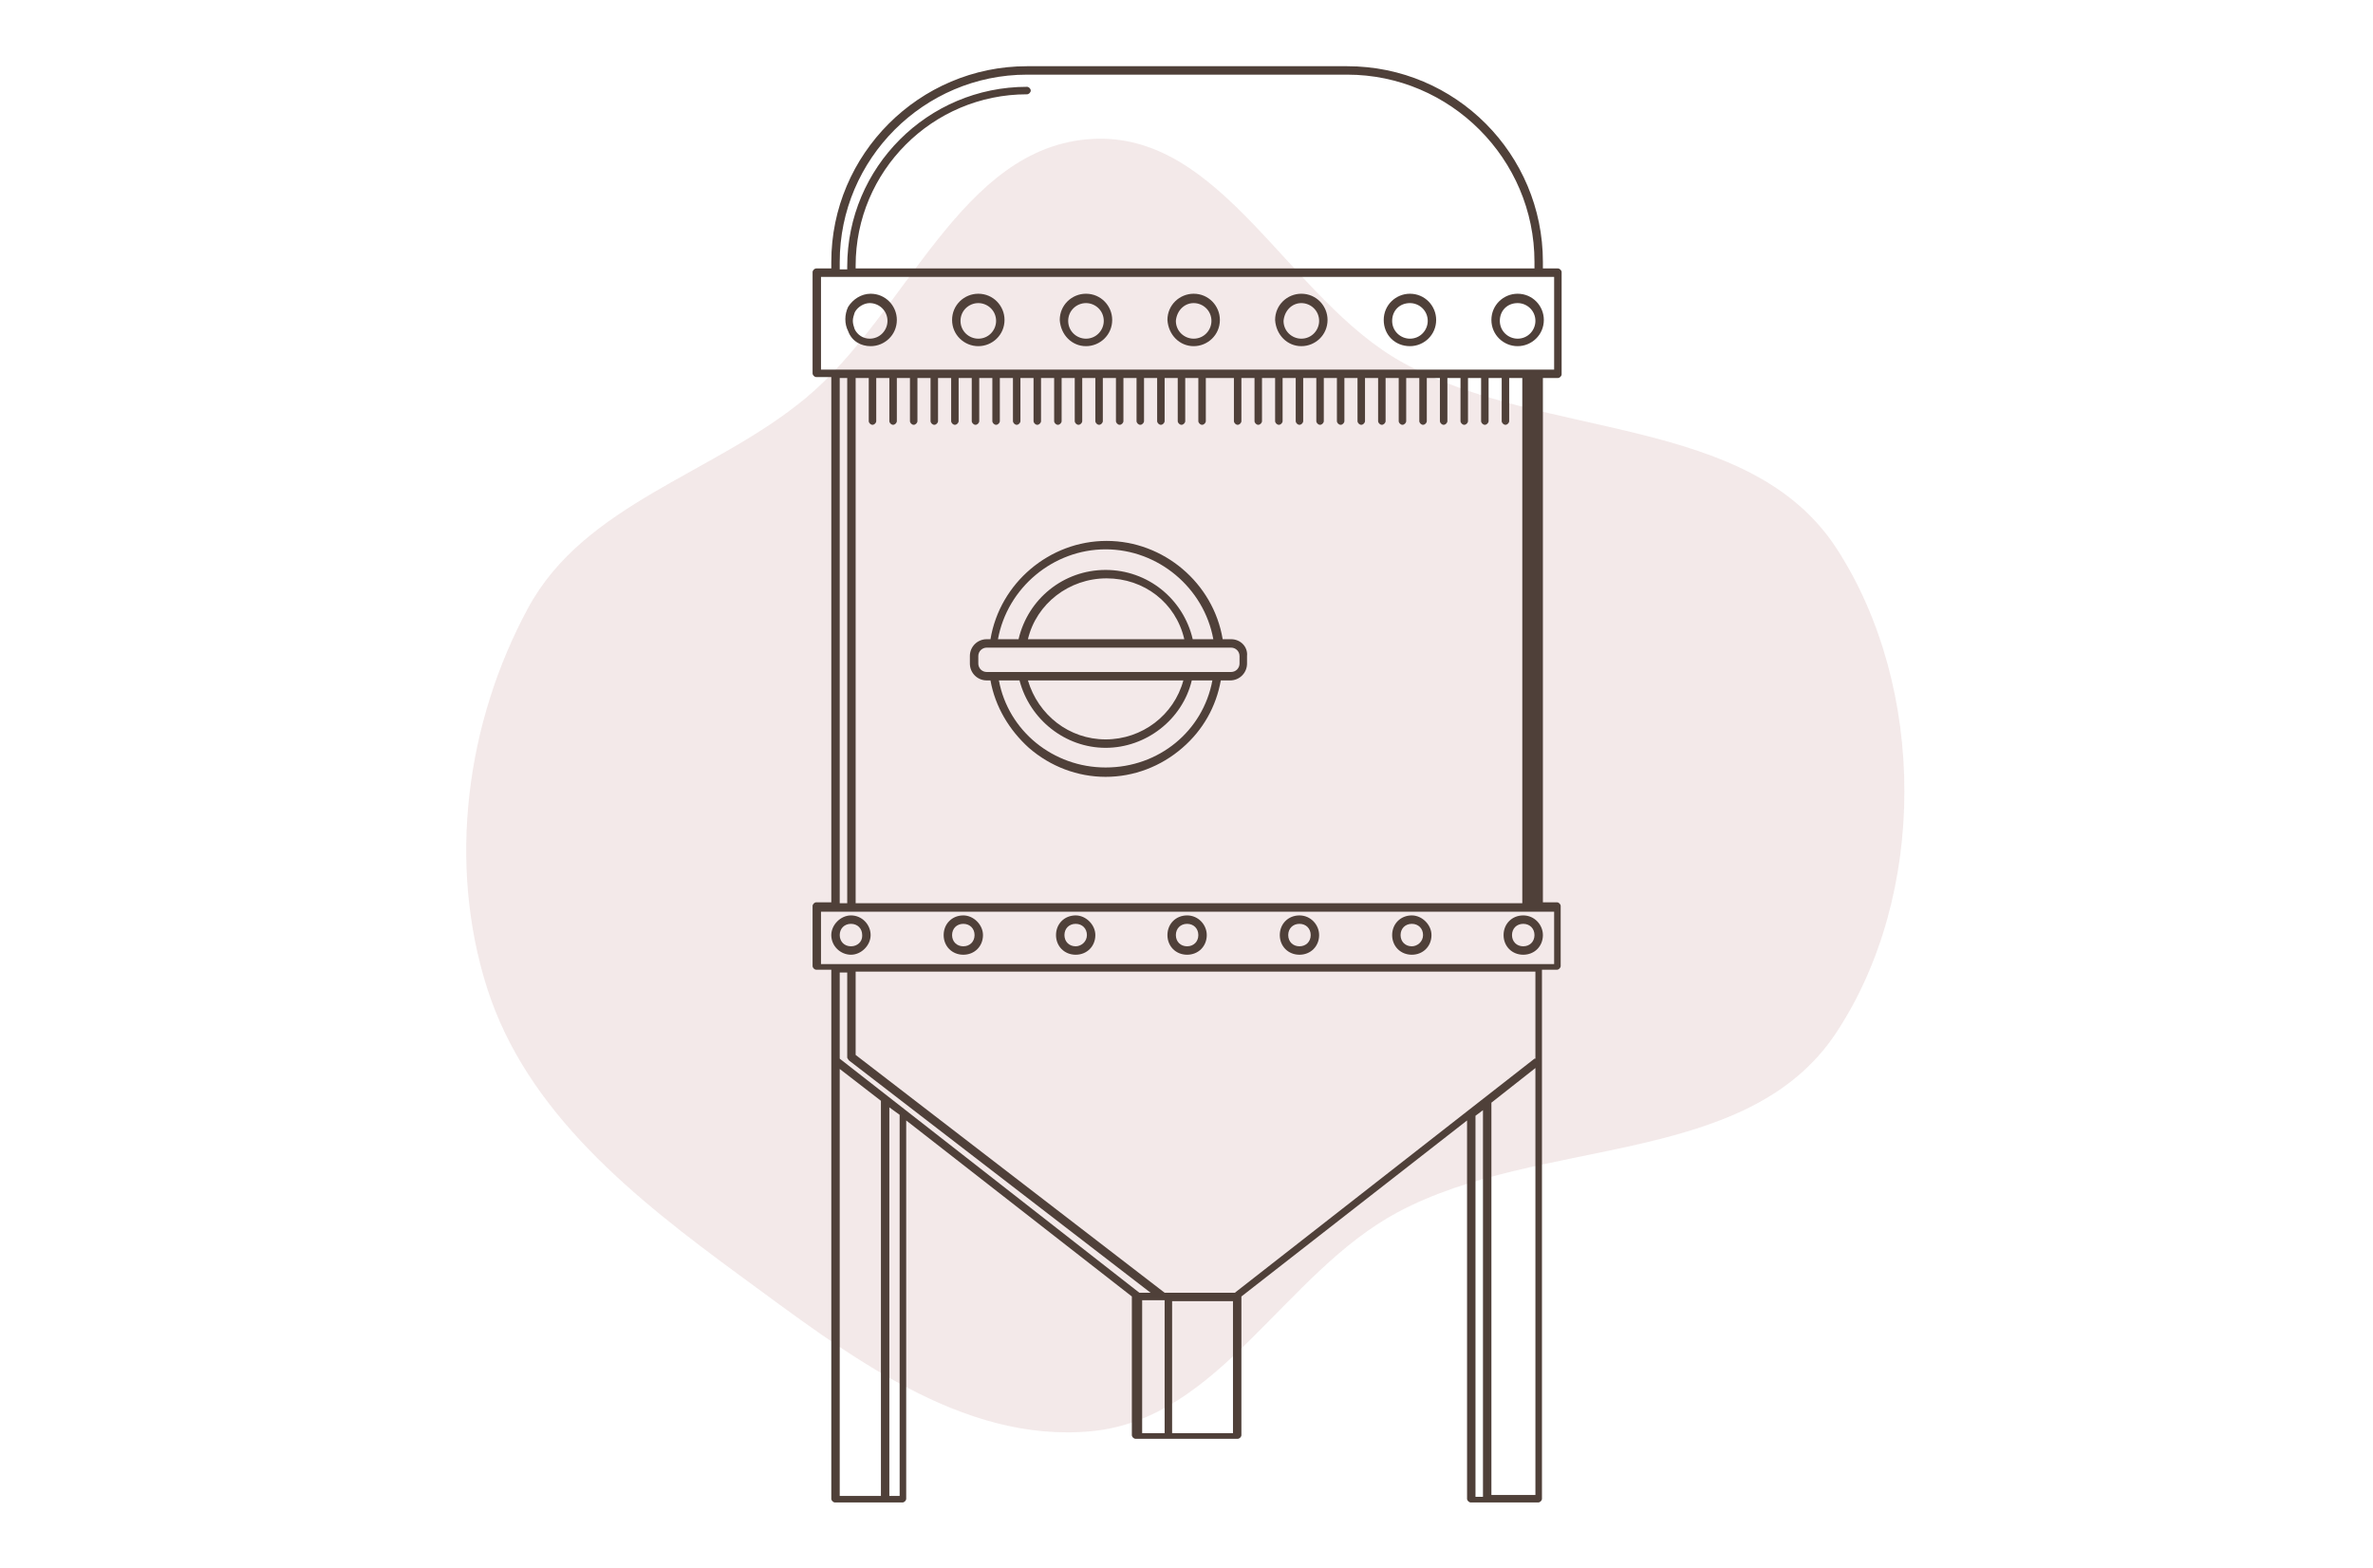 <svg width="330" height="218" viewBox="0 0 330 218" fill="none" xmlns="http://www.w3.org/2000/svg">
<path opacity="0.1" fill-rule="evenodd" clip-rule="evenodd" d="M151.827 19.324C170.015 18.254 179.158 41.663 195.119 50.448C214.778 61.268 243.286 57.514 255.46 76.363C267.937 95.681 268.025 124.493 255.325 143.664C242.898 162.424 214.209 157.973 194.368 168.588C178.606 177.021 169.62 197.324 151.827 199.036C133.627 200.786 117.637 188.2 102.892 177.388C88.211 166.622 73.23 154.716 67.723 137.363C62.234 120.067 64.801 100.526 73.433 84.564C81.309 69.999 99.355 65.924 112.082 55.332C126.168 43.609 133.533 20.399 151.827 19.324Z" fill="#891F23"/>
<g clip-path="url(#clip0_2282_10832)">
<path d="M216.646 52.568C216.906 52.568 217.167 52.308 217.167 52.047V37.855C217.167 37.594 216.906 37.334 216.646 37.334H214.562V36.422C214.562 21.449 202.453 9.209 187.349 9.209H142.818C127.844 9.209 115.604 21.449 115.604 36.422V37.334H113.521C113.26 37.334 113 37.594 113 37.855V51.917C113 52.178 113.26 52.438 113.521 52.438H115.604V125.485H113.521C113.26 125.485 113 125.745 113 126.006V134.339C113 134.6 113.26 134.86 113.521 134.86H115.604V147.23V208.428C115.604 208.688 115.865 208.949 116.125 208.949H125.5C125.76 208.949 126.021 208.688 126.021 208.428V155.824L157.401 180.303V199.574C157.401 199.834 157.661 200.094 157.922 200.094H162.479H172.115C172.375 200.094 172.635 199.834 172.635 199.574V180.303L204.016 155.824V208.428C204.016 208.688 204.276 208.949 204.536 208.949H213.911C214.172 208.949 214.432 208.688 214.432 208.428V147.23V134.86H216.516C216.776 134.86 217.036 134.6 217.036 134.339V126.006C217.036 125.745 216.776 125.485 216.516 125.485H214.562V52.568H216.646ZM116.776 36.422C116.776 22.1 128.495 10.381 142.818 10.381H187.349C201.672 10.381 213.391 22.1 213.391 36.422V37.334H118.99V36.943C118.99 23.792 129.667 13.115 142.818 13.115C143.078 13.115 143.339 12.855 143.339 12.594C143.339 12.334 143.078 12.074 142.818 12.074C129.016 12.074 117.818 23.271 117.818 37.074V37.464H116.776V36.422ZM114.172 38.506H116.255H214.042H216.125V51.397H214.042H116.255H114.172V38.506ZM116.776 52.568H117.818V58.558V125.615H116.776V52.568ZM118.078 147.49L160.005 179.782H158.443L116.776 147.23V135.251H117.818V147.1C117.818 147.1 117.948 147.36 118.078 147.49ZM116.776 148.662L122.505 153.089V208.037H116.776V148.662ZM125.109 208.037H123.677V154.001L125.109 155.042V208.037ZM158.833 180.824H161.958V199.313H158.833V180.824ZM171.464 199.313H163V180.954H171.464V199.313ZM205.188 155.173L206.229 154.391V208.167H205.188V155.173ZM207.401 208.037V153.35L213.521 148.532V207.907H207.401V208.037ZM213.391 147.23L171.724 179.782H162.479H161.958L118.99 146.709V135.12H213.521V147.23H213.391ZM216.125 134.079H214.042H116.255H114.172V126.787H116.255H214.042H216.125V134.079ZM213.391 125.615H118.99V52.568H120.812V58.558C120.812 58.818 121.073 59.079 121.333 59.079C121.594 59.079 121.854 58.818 121.854 58.558V52.568H123.677V58.558C123.677 58.818 123.938 59.079 124.198 59.079C124.458 59.079 124.719 58.818 124.719 58.558V52.568H126.542V58.558C126.542 58.818 126.802 59.079 127.062 59.079C127.323 59.079 127.583 58.818 127.583 58.558V52.568H129.406V58.558C129.406 58.818 129.667 59.079 129.927 59.079C130.187 59.079 130.448 58.818 130.448 58.558V52.568H132.271V58.558C132.271 58.818 132.531 59.079 132.792 59.079C133.052 59.079 133.312 58.818 133.312 58.558V52.568H135.135V58.558C135.135 58.818 135.396 59.079 135.656 59.079C135.917 59.079 136.177 58.818 136.177 58.558V52.568H138V58.558C138 58.818 138.26 59.079 138.521 59.079C138.781 59.079 139.042 58.818 139.042 58.558V52.568H140.865V58.558C140.865 58.818 141.125 59.079 141.385 59.079C141.646 59.079 141.906 58.818 141.906 58.558V52.568H143.729V58.558C143.729 58.818 143.99 59.079 144.25 59.079C144.51 59.079 144.771 58.818 144.771 58.558V52.568H146.594V58.558C146.594 58.818 146.854 59.079 147.115 59.079C147.375 59.079 147.635 58.818 147.635 58.558V52.568H149.458V58.558C149.458 58.818 149.719 59.079 149.979 59.079C150.24 59.079 150.5 58.818 150.5 58.558V52.568H152.323V58.558C152.323 58.818 152.583 59.079 152.844 59.079C153.104 59.079 153.365 58.818 153.365 58.558V52.568H155.188V58.558C155.188 58.818 155.448 59.079 155.708 59.079C155.969 59.079 156.229 58.818 156.229 58.558V52.568H158.052V58.558C158.052 58.818 158.312 59.079 158.573 59.079C158.833 59.079 159.094 58.818 159.094 58.558V52.568H160.917V58.558C160.917 58.818 161.177 59.079 161.437 59.079C161.698 59.079 161.958 58.818 161.958 58.558V52.568H163.781V58.558C163.781 58.818 164.042 59.079 164.302 59.079C164.562 59.079 164.823 58.818 164.823 58.558V52.568H166.646V58.558C166.646 58.818 166.906 59.079 167.167 59.079C167.427 59.079 167.687 58.818 167.687 58.558V52.568H171.594V58.558C171.594 58.818 171.854 59.079 172.115 59.079C172.375 59.079 172.635 58.818 172.635 58.558V52.568H174.458V58.558C174.458 58.818 174.719 59.079 174.979 59.079C175.24 59.079 175.5 58.818 175.5 58.558V52.568H177.323V58.558C177.323 58.818 177.583 59.079 177.844 59.079C178.104 59.079 178.365 58.818 178.365 58.558V52.568H180.187V58.558C180.187 58.818 180.448 59.079 180.708 59.079C180.969 59.079 181.229 58.818 181.229 58.558V52.568H183.052V58.558C183.052 58.818 183.312 59.079 183.573 59.079C183.833 59.079 184.094 58.818 184.094 58.558V52.568H185.917V58.558C185.917 58.818 186.177 59.079 186.438 59.079C186.698 59.079 186.958 58.818 186.958 58.558V52.568H188.781V58.558C188.781 58.818 189.042 59.079 189.302 59.079C189.562 59.079 189.823 58.818 189.823 58.558V52.568H191.646V58.558C191.646 58.818 191.906 59.079 192.167 59.079C192.427 59.079 192.687 58.818 192.687 58.558V52.568H194.51V58.558C194.51 58.818 194.771 59.079 195.031 59.079C195.292 59.079 195.552 58.818 195.552 58.558V52.568H197.375V58.558C197.375 58.818 197.635 59.079 197.896 59.079C198.156 59.079 198.417 58.818 198.417 58.558V52.568H200.24V58.558C200.24 58.818 200.5 59.079 200.76 59.079C201.021 59.079 201.281 58.818 201.281 58.558V52.568H203.104V58.558C203.104 58.818 203.365 59.079 203.625 59.079C203.885 59.079 204.146 58.818 204.146 58.558V52.568H205.969V58.558C205.969 58.818 206.229 59.079 206.49 59.079C206.75 59.079 207.01 58.818 207.01 58.558V52.568H208.833V58.558C208.833 58.818 209.094 59.079 209.354 59.079C209.615 59.079 209.875 58.818 209.875 58.558V52.568H211.698V125.615H213.391Z" fill="#4F4039"/>
<path d="M121.073 48.141C123.026 48.141 124.719 46.579 124.719 44.495C124.719 42.542 123.156 40.85 121.073 40.85C119.771 40.85 118.599 41.631 117.948 42.672C117.688 43.193 117.557 43.844 117.557 44.365C117.557 45.016 117.688 45.537 117.948 46.058C118.469 47.49 119.771 48.141 121.073 48.141ZM118.859 43.454C119.25 42.672 120.162 42.152 120.943 42.152C122.245 42.152 123.417 43.193 123.417 44.626C123.417 45.928 122.375 47.1 120.943 47.1C120.031 47.1 119.25 46.579 118.859 45.797C118.729 45.407 118.599 45.016 118.599 44.626C118.599 44.235 118.729 43.844 118.859 43.454Z" fill="#4F4039"/>
<path d="M136.047 48.141C138 48.141 139.693 46.579 139.693 44.495C139.693 42.542 138.13 40.85 136.047 40.85C134.094 40.85 132.401 42.412 132.401 44.495C132.401 46.579 134.094 48.141 136.047 48.141ZM136.047 42.152C137.349 42.152 138.521 43.193 138.521 44.626C138.521 45.928 137.479 47.1 136.047 47.1C134.745 47.1 133.573 46.058 133.573 44.626C133.573 43.193 134.745 42.152 136.047 42.152Z" fill="#4F4039"/>
<path d="M151.021 48.141C152.974 48.141 154.667 46.579 154.667 44.495C154.667 42.542 153.104 40.85 151.021 40.85C149.068 40.85 147.375 42.412 147.375 44.495C147.505 46.579 149.068 48.141 151.021 48.141ZM151.021 42.152C152.323 42.152 153.495 43.193 153.495 44.626C153.495 45.928 152.453 47.1 151.021 47.1C149.719 47.1 148.547 46.058 148.547 44.626C148.547 43.193 149.719 42.152 151.021 42.152Z" fill="#4F4039"/>
<path d="M165.995 48.141C167.948 48.141 169.641 46.579 169.641 44.495C169.641 42.542 168.078 40.85 165.995 40.85C164.042 40.85 162.349 42.412 162.349 44.495C162.479 46.579 164.042 48.141 165.995 48.141ZM165.995 42.152C167.297 42.152 168.469 43.193 168.469 44.626C168.469 45.928 167.427 47.1 165.995 47.1C164.693 47.1 163.521 46.058 163.521 44.626C163.651 43.193 164.693 42.152 165.995 42.152Z" fill="#4F4039"/>
<path d="M180.969 48.141C182.922 48.141 184.615 46.579 184.615 44.495C184.615 42.542 183.052 40.85 180.969 40.85C179.016 40.85 177.323 42.412 177.323 44.495C177.453 46.579 179.016 48.141 180.969 48.141ZM180.969 42.152C182.271 42.152 183.443 43.193 183.443 44.626C183.443 45.928 182.401 47.1 180.969 47.1C179.667 47.1 178.495 46.058 178.495 44.626C178.625 43.193 179.667 42.152 180.969 42.152Z" fill="#4F4039"/>
<path d="M196.073 48.141C198.026 48.141 199.719 46.579 199.719 44.495C199.719 42.542 198.156 40.85 196.073 40.85C194.12 40.85 192.427 42.412 192.427 44.495C192.427 46.579 193.99 48.141 196.073 48.141ZM196.073 42.152C197.375 42.152 198.547 43.193 198.547 44.626C198.547 45.928 197.505 47.1 196.073 47.1C194.771 47.1 193.599 46.058 193.599 44.626C193.599 43.193 194.641 42.152 196.073 42.152Z" fill="#4F4039"/>
<path d="M211.047 48.141C213 48.141 214.693 46.579 214.693 44.495C214.693 42.542 213.13 40.85 211.047 40.85C209.094 40.85 207.401 42.412 207.401 44.495C207.401 46.579 209.094 48.141 211.047 48.141ZM211.047 42.152C212.349 42.152 213.521 43.193 213.521 44.626C213.521 45.928 212.479 47.1 211.047 47.1C209.745 47.1 208.573 46.058 208.573 44.626C208.573 43.193 209.615 42.152 211.047 42.152Z" fill="#4F4039"/>
<path d="M118.339 127.308C116.906 127.308 115.604 128.61 115.604 130.042C115.604 131.604 116.906 132.776 118.339 132.776C119.771 132.776 121.073 131.474 121.073 130.042C121.073 128.61 119.901 127.308 118.339 127.308ZM119.901 130.172C119.901 130.953 119.25 131.604 118.339 131.604C117.427 131.604 116.776 130.953 116.776 130.042C116.776 129.131 117.427 128.479 118.339 128.479C119.25 128.479 119.901 129.131 119.901 130.042C119.901 130.172 119.901 130.172 119.901 130.172Z" fill="#4F4039"/>
<path d="M133.964 127.308C132.401 127.308 131.229 128.479 131.229 130.042C131.229 131.604 132.401 132.776 133.964 132.776C135.526 132.776 136.698 131.604 136.698 130.042C136.698 128.61 135.396 127.308 133.964 127.308ZM133.964 131.604C133.052 131.604 132.401 130.953 132.401 130.042C132.401 129.131 133.052 128.479 133.964 128.479C134.875 128.479 135.526 129.131 135.526 130.042C135.526 130.953 134.875 131.604 133.964 131.604Z" fill="#4F4039"/>
<path d="M149.589 127.308C148.026 127.308 146.854 128.479 146.854 130.042C146.854 131.604 148.026 132.776 149.589 132.776C151.151 132.776 152.323 131.604 152.323 130.042C152.323 128.61 151.021 127.308 149.589 127.308ZM149.589 131.604C148.677 131.604 148.026 130.953 148.026 130.042C148.026 129.131 148.677 128.479 149.589 128.479C150.5 128.479 151.151 129.131 151.151 130.042C151.151 130.953 150.37 131.604 149.589 131.604Z" fill="#4F4039"/>
<path d="M165.083 127.308C163.521 127.308 162.349 128.479 162.349 130.042C162.349 131.604 163.521 132.776 165.083 132.776C166.646 132.776 167.818 131.604 167.818 130.042C167.818 128.61 166.646 127.308 165.083 127.308ZM165.083 131.604C164.172 131.604 163.521 130.953 163.521 130.042C163.521 129.131 164.172 128.479 165.083 128.479C165.995 128.479 166.646 129.131 166.646 130.042C166.646 130.953 165.995 131.604 165.083 131.604Z" fill="#4F4039"/>
<path d="M180.708 127.308C179.146 127.308 177.974 128.479 177.974 130.042C177.974 131.604 179.146 132.776 180.708 132.776C182.271 132.776 183.443 131.604 183.443 130.042C183.443 128.61 182.271 127.308 180.708 127.308ZM180.708 131.604C179.797 131.604 179.146 130.953 179.146 130.042C179.146 129.131 179.797 128.479 180.708 128.479C181.62 128.479 182.271 129.131 182.271 130.042C182.271 130.953 181.62 131.604 180.708 131.604Z" fill="#4F4039"/>
<path d="M196.333 127.308C194.771 127.308 193.599 128.479 193.599 130.042C193.599 131.604 194.771 132.776 196.333 132.776C197.896 132.776 199.068 131.604 199.068 130.042C199.068 128.61 197.766 127.308 196.333 127.308ZM196.333 131.604C195.422 131.604 194.771 130.953 194.771 130.042C194.771 129.131 195.422 128.479 196.333 128.479C197.245 128.479 197.896 129.131 197.896 130.042C197.896 130.953 197.115 131.604 196.333 131.604Z" fill="#4F4039"/>
<path d="M211.828 127.308C210.266 127.308 209.094 128.479 209.094 130.042C209.094 131.604 210.266 132.776 211.828 132.776C213.391 132.776 214.563 131.604 214.563 130.042C214.563 128.61 213.391 127.308 211.828 127.308ZM211.828 131.604C210.917 131.604 210.266 130.953 210.266 130.042C210.266 129.131 210.917 128.479 211.828 128.479C212.74 128.479 213.391 129.131 213.391 130.042C213.391 130.953 212.74 131.604 211.828 131.604Z" fill="#4F4039"/>
<path d="M171.203 88.897H170.031C168.729 81.084 161.828 75.225 153.886 75.225C145.943 75.225 139.042 81.084 137.74 88.897H137.219C135.917 88.897 134.875 89.938 134.875 91.24V92.282C134.875 93.584 135.917 94.626 137.219 94.626H137.74C138.391 98.272 140.344 101.527 143.078 104.001C146.073 106.605 149.849 108.037 153.755 108.037C157.662 108.037 161.438 106.605 164.433 104.001C167.297 101.527 169.12 98.272 169.771 94.626H171.073C172.375 94.626 173.417 93.584 173.417 92.282V91.24C173.547 89.938 172.505 88.897 171.203 88.897ZM153.755 76.397C161.047 76.397 167.427 81.735 168.729 88.897H165.865C164.563 83.297 159.615 79.261 153.755 79.261C147.896 79.261 142.948 83.297 141.646 88.897H138.781C140.084 81.735 146.464 76.397 153.755 76.397ZM164.693 88.897H142.948C144.12 83.949 148.677 80.433 153.886 80.433C159.094 80.433 163.521 83.818 164.693 88.897ZM153.755 106.735C146.464 106.735 140.214 101.657 138.912 94.626H141.776C143.209 100.094 148.156 104.001 153.755 104.001C159.354 104.001 164.433 100.094 165.735 94.626H168.599C167.297 101.657 161.177 106.735 153.755 106.735ZM142.948 94.626H164.563C163.261 99.443 158.834 102.829 153.755 102.829C148.677 102.829 144.38 99.443 142.948 94.626ZM172.375 92.282C172.375 92.933 171.854 93.454 171.203 93.454H169.511H165.474H142.297H138.261H137.219C136.568 93.454 136.047 92.933 136.047 92.282V91.24C136.047 90.589 136.568 90.068 137.219 90.068H138.261H142.297H165.474H169.511H171.203C171.854 90.068 172.375 90.589 172.375 91.24V92.282Z" fill="#4F4039"/>
</g>
<defs>
<clipPath id="clip0_2282_10832">
<rect width="104.297" height="200" fill="white" transform="translate(113 9.209)"/>
</clipPath>
</defs>
</svg>
